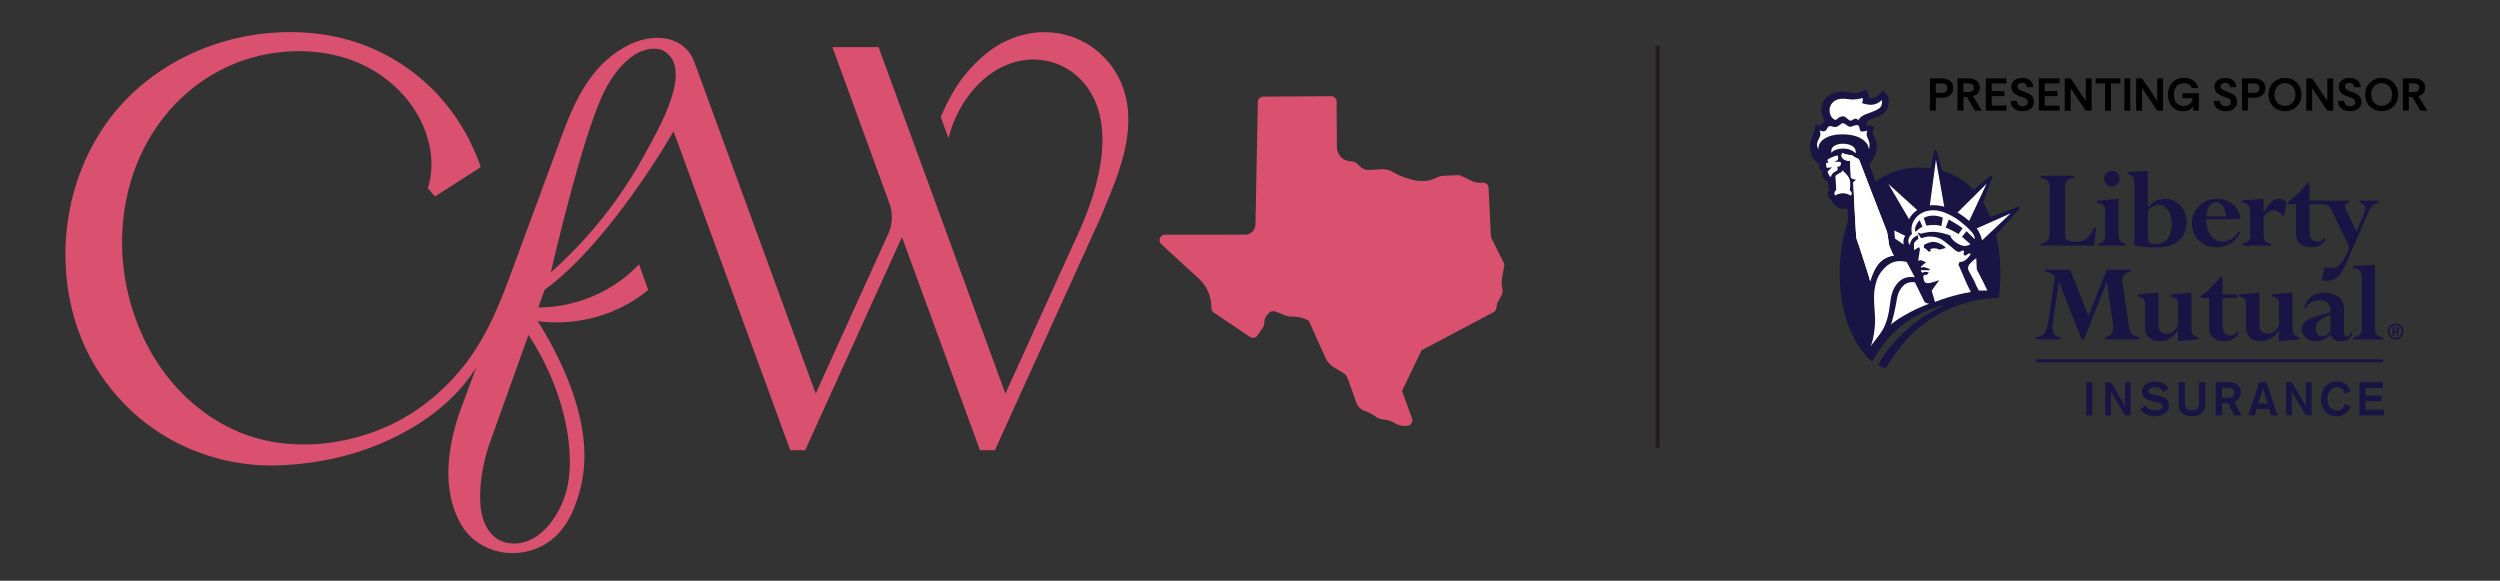 <?xml version="1.0" encoding="UTF-8"?> <svg xmlns="http://www.w3.org/2000/svg" id="Layer_2" version="1.1" viewBox="0 0 1200 278.75"><rect x="0" y="0" width="1200" height="278.75" fill="#333333" stroke="none"/><defs><style> .st0 { fill: #fff; } .st1 { fill: #1a1444; } .st2 { fill: none; stroke: #201d1e; stroke-miterlimit: 10; stroke-width: 2px; } .st3 { fill: #da5170; } </style></defs><line class="st2" x1="795.66" y1="215.03" x2="795.66" y2="22.14"></line><g><path class="st3" d="M540.27,46.07c-2.08-8.46-6.85-16.07-13.59-21.59-16-13.12-38.1-11.32-53.52,1.4-6.4,5.28-11.76,11.54-15.9,18.7-2.15,3.72-3.99,7.64-5.7,11.58l3.74,10.21c4.3-18.05,18.82-36.15,38.24-37.71,9.19-.74,18.45,2.65,24.93,9.23,18.85,19.13,8.99,52.36-.6,73.46,0,0-35.29,77.59-35.29,77.59l-60.87-166.32h-22.13l27.37,75.08c1.71,4.7,1.51,9.89-.55,14.44l-34.87,76.79s-51.73-141.35-58.27-159.22c-.84-2.3-2.11-4.43-3.83-6.18-7.1-7.23-18.56-6.19-26.6-2.44-18.11,8.45-26.45,25.87-32.99,43.58-3.29,8.91-6.58,17.83-9.88,26.74-3.35,9.06-6.69,18.12-10.04,27.17-7.62,20.62-14.28,41.32-28.53,58.58-9.71,11.76-21.89,21.45-35.86,27.67-19.44,8.65-42.77,11.31-63.3,5.22-14.18-4.21-26.95-12.68-37-23.53-.14-.15-.28-.3-.42-.46-13.95-15.28-22.47-35.08-25.25-55.5-2.93-21.54.75-44.1,11.52-63.09,9.65-17,24.77-30.62,43.13-37.57.09-.03.18-.07.28-.1,17.19-6.48,37.61-7.23,54.9-.73,18.41,6.93,33.73,22.86,37.09,42.62,1.05,6.18.85,12.62-1.11,18.6l3.36,4.03,22.04-14.1c-12.21-35.65-42.74-60.52-80.45-64.27-39.65-3.94-80.51,13.52-102.06,47.31-11.3,17.71-17.04,38.73-16.86,59.7.17,20.02,5.42,39.52,16.5,56.29,7.13,10.79,16.35,20.22,27.08,27.44,17.36,11.69,38.54,17.53,59.43,16.65,18.56-.78,36.6-4.73,53.48-12.74,16.13-7.65,31.16-18.9,40.68-34.23-.01.03-.02.06-.02.06l-6.23,16.88c-7.1,17.98-11.26,41.26-.76,58.78,9.15,15.27,30.72,17.59,43.96,6.37,7.28-6.17,10.97-15.45,13.25-24.72,6.62-26.85-6.68-57.24-20.7-79.66,13.43,2.11,35.47-.23,53.05-14.93l-4.39-12.33c-14.75,15.86-35.14,20.97-48.34,20.72l3.05-8.52c22.82-16.24,47.8-51.86,61.87-75.99l56.01,153.05h7.16l46.46-102.29,37.44,102.29h7.16l50.44-111.06c7.55-18.12,17.21-38.9,12.28-58.97ZM272.56,232.72c-2.36,12.36-12.1,28.6-26.41,28.17-10.34-.32-14.86-9.42-15.54-18.55-.68-9.21,1.01-18.65,3.75-27.69l19.31-53.9c15.97,23.99,22.54,52.86,18.89,71.97ZM309.89,73.32c-11.57,21.48-26.92,40.91-45.15,57.12-.11.1-.22.19-.33.29.4-1.76,4.74-20.68,10.32-41.07,5.09-18.62,11.21-38.46,16.29-47.61,12.55-22.55,25.37-18.69,26.78-18.02,16.43,7.85-2.59,39.42-7.91,49.29Z"></path><path class="st3" d="M651.58,78.72l1.66,1.53c.99.91,2.3,1.39,3.64,1.32l6.33-.34c2.06-.11,4.07.48,5.82,1.57,1.65,1.02,4.38,2.33,8.75,3.44,5.67,1.45,9.34.27,11.21-.73,1.22-.65,2.54-1.07,3.92-1.13l7.07-.3c.45-.02.89.07,1.29.27l4.87,2.39c1.51.74,3.19,1.09,4.88,1.01l.74-.11c1.45-.07,2.68,1.05,2.75,2.49l1.14,23.72,6.12,12.22c.29.53.38,1.15.24,1.74l-.92,4.89c-.29,1.56-.44,4.14-.02,5.67.15.55.2,1.13.15,1.7-.06.67-.26,1.33-.59,1.92l-1.94,3.47-.48,2.56c-.14.77-.62,1.43-1.3,1.81l-34.56,18.3-9.39,19.52,4.81,13.23c.29.78.19,1.65-.27,2.34-.46.7-1.22,1.14-2.06,1.18l-.65.03c-1.94.09-3.88-.38-5.53-1.42-1.12-.71-2.36-1.2-3.66-1.42l-2.77-.47c-.77-.13-1.48-.44-2.11-.89-1.19-.86-3.41-2.3-5.77-3.04,0,0-3.58-1.08-4.45-5.51l-3.63-10.09c-.39-1.07-1.13-1.98-2.1-2.57l-4.62-2.81c-1.72-1.05-3.09-2.59-3.91-4.43l-8.05-17.87s-1.69-1.03-4.29-1.6c-1.64-.36-3.17-.26-4.61-.37l-2.44-.54c-2.08-.92-4.7-2.11-6.11-2.04-1.41.07-2.76,2.15-3.25,2.91-1.16,1.82-.05,3.22-1.44,5.21l-2.47,3.54c-.82,1.18-2.44,1.47-3.63.67l-17.34-11.67c-.69-.47-1.11-1.23-1.15-2.06l-.07-1.56c-.23-4.83-2.36-9.38-5.93-12.65l-18.26-16.75c-.68-.8-.81-1.92-.35-2.85.47-.96,1.47-1.54,2.54-1.47l38.25-.03c2.71,0,4.93-2.17,4.98-4.89l1.14-58.82c.03-1.42,1.19-2.55,2.61-2.56l32.56-.2c1.44-.01,2.62,1.13,2.65,2.57l.1,22.19s.4,6.17,6.7,6.44c1.19.05,2.33.5,3.21,1.31Z"></path></g><g><g><path d="M926.36,53.11v-15.48s5.73,0,5.73,0c1.08,0,2.02.18,2.84.54.82.36,1.46.89,1.93,1.58.47.69.71,1.53.71,2.52s-.24,1.83-.71,2.53c-.47.7-1.12,1.23-1.93,1.59-.82.36-1.77.54-2.84.54h-2.9s0,6.17,0,6.17h-2.83ZM929.19,44.54h2.83c.99,0,1.68-.21,2.08-.63.4-.42.6-.96.6-1.62s-.2-1.18-.6-1.6c-.4-.42-1.09-.63-2.08-.63h-2.83s0,4.49,0,4.49Z"></path><path d="M939.6,53.11v-15.48s5.37,0,5.37,0c1.08,0,2.01.17,2.8.52.79.35,1.4.85,1.85,1.51.44.66.66,1.47.66,2.43,0,1.11-.3,1.99-.88,2.65-.59.66-1.39,1.12-2.41,1.37l4.31,6.99h-3.34s-3.8-6.52-3.8-6.52h-1.72s0,6.52,0,6.52h-2.83ZM942.43,44.18h2.48c.66,0,1.18-.09,1.54-.28.36-.18.61-.43.75-.74.14-.31.21-.66.21-1.06,0-.4-.07-.75-.21-1.06-.14-.31-.39-.55-.75-.73-.36-.18-.87-.27-1.54-.27h-2.48s0,4.13,0,4.13Z"></path><path d="M953.2,53.11v-15.48s9.93,0,9.93,0v2.41s-7.1,0-7.1,0v3.69h6.08v2.41s-6.08,0-6.08,0v4.55h7.1v2.41s-9.93,0-9.93,0Z"></path><path d="M970.91,53.38c-1.08,0-2.05-.18-2.93-.55-.88-.37-1.57-.92-2.09-1.65-.52-.73-.79-1.64-.82-2.73h2.98c.03.72.29,1.33.78,1.81s1.18.73,2.05.73c.75,0,1.35-.18,1.79-.53.44-.35.66-.83.66-1.44,0-.31-.05-.58-.14-.82-.1-.24-.28-.46-.54-.66s-.64-.41-1.12-.61-1.11-.42-1.89-.67c-1.02-.34-1.84-.73-2.45-1.17-.62-.44-1.07-.94-1.34-1.49-.27-.55-.41-1.15-.41-1.8,0-.97.23-1.79.7-2.44.46-.66,1.09-1.15,1.88-1.48.79-.33,1.66-.5,2.62-.5s1.85.17,2.64.51c.79.34,1.43.84,1.91,1.5.49.66.74,1.48.75,2.45h-3.03c-.01-.56-.23-1.05-.65-1.46s-1-.62-1.74-.62c-.59,0-1.09.15-1.5.46-.41.31-.62.77-.62,1.37,0,.44.17.82.5,1.13.33.31.78.58,1.35.81.57.23,1.2.47,1.89.72.38.13.81.3,1.29.51.48.21.94.48,1.38.83.44.35.81.78,1.09,1.3.29.52.43,1.17.43,1.93,0,.94-.24,1.75-.72,2.43-.48.68-1.13,1.2-1.95,1.57-.82.37-1.74.55-2.77.55Z"></path><path d="M978.65,53.11v-15.48s9.93,0,9.93,0v2.41s-7.1,0-7.1,0v3.69h6.08v2.41s-6.08,0-6.08,0v4.55h7.1v2.41s-9.93,0-9.93,0Z"></path><path d="M991.07,53.11v-15.48s2.83,0,2.83,0l7.27,10.81v-10.81s2.83,0,2.83,0v15.48s-2.83,0-2.83,0l-7.27-10.79v10.79s-2.83,0-2.83,0Z"></path><path d="M1010.44,53.11v-13.07h-4.51v-2.41s11.87,0,11.87,0v2.41s-4.53,0-4.53,0v13.07s-2.83,0-2.83,0Z"></path><path d="M1019.7,53.11v-15.48s2.83,0,2.83,0v15.48s-2.83,0-2.83,0Z"></path><path d="M1025.36,53.11v-15.48s2.83,0,2.83,0l7.27,10.81v-10.81s2.83,0,2.83,0v15.48s-2.83,0-2.83,0l-7.27-10.79v10.79s-2.83,0-2.83,0Z"></path><path d="M1047.89,53.38c-1.46,0-2.73-.33-3.83-.99-1.09-.66-1.94-1.59-2.54-2.79-.6-1.19-.91-2.57-.91-4.13,0-1.52.3-2.89.88-4.11.59-1.22,1.46-2.19,2.62-2.91,1.16-.71,2.57-1.07,4.23-1.07,1.81,0,3.32.43,4.51,1.3,1.19.87,1.97,2.07,2.32,3.6h-3.16c-.24-.72-.66-1.29-1.28-1.69-.62-.41-1.42-.61-2.39-.61-1.03,0-1.91.22-2.63.66-.72.44-1.27,1.07-1.65,1.89-.38.82-.56,1.8-.56,2.95s.19,2.1.56,2.91c.38.8.91,1.42,1.61,1.83.7.42,1.52.63,2.46.63,1.33,0,2.34-.34,3.05-1.02.71-.68,1.16-1.58,1.35-2.7h-4.93v-2.39s7.85,0,7.85,0v8.36s-2.61,0-2.61,0l-.22-2.03c-.5.74-1.13,1.3-1.88,1.7-.75.4-1.71.6-2.87.6Z"></path><path d="M1068.41,53.38c-1.08,0-2.05-.18-2.93-.55-.88-.37-1.57-.92-2.09-1.65s-.79-1.64-.82-2.73h2.98c.03.72.29,1.33.79,1.81.49.49,1.18.73,2.05.73.75,0,1.35-.18,1.79-.53.44-.35.66-.83.66-1.44,0-.31-.05-.58-.14-.82-.1-.24-.28-.46-.54-.66s-.64-.41-1.12-.61c-.48-.2-1.11-.42-1.89-.67-1.02-.34-1.84-.73-2.45-1.17-.62-.44-1.07-.94-1.34-1.49-.27-.55-.41-1.15-.41-1.8,0-.97.23-1.79.7-2.44.46-.66,1.09-1.15,1.88-1.48.79-.33,1.66-.5,2.62-.5s1.85.17,2.64.51c.79.34,1.42.84,1.91,1.5.49.66.74,1.48.75,2.45h-3.03c-.01-.56-.23-1.05-.65-1.46s-1-.62-1.74-.62c-.59,0-1.09.15-1.5.46-.41.31-.62.77-.62,1.37,0,.44.17.82.5,1.13.33.31.78.58,1.35.81.57.23,1.2.47,1.89.72.38.13.81.3,1.29.51.48.21.94.48,1.38.83.44.35.81.78,1.09,1.3.29.52.43,1.17.43,1.93,0,.94-.24,1.75-.72,2.43-.48.68-1.13,1.2-1.95,1.57s-1.74.55-2.77.55Z"></path><path d="M1076.15,53.11v-15.48s5.73,0,5.73,0c1.08,0,2.02.18,2.84.54.82.36,1.46.89,1.93,1.58.47.69.71,1.53.71,2.52s-.24,1.83-.71,2.53c-.47.7-1.12,1.23-1.93,1.59-.82.36-1.76.54-2.84.54h-2.9s0,6.17,0,6.17h-2.83ZM1078.98,44.54h2.83c.99,0,1.68-.21,2.08-.63.4-.42.6-.96.6-1.62,0-.65-.2-1.18-.6-1.6-.4-.42-1.09-.63-2.08-.63h-2.83s0,4.49,0,4.49Z"></path><path d="M1096.77,53.38c-1.03,0-2.02-.18-2.97-.55-.95-.37-1.79-.9-2.53-1.59-.74-.69-1.32-1.53-1.75-2.52-.43-.99-.64-2.1-.64-3.34,0-1.24.21-2.35.64-3.34.43-.99,1.01-1.83,1.75-2.52.74-.69,1.58-1.22,2.53-1.59.95-.37,1.94-.55,2.97-.55s2.05.18,3,.55c.95.37,1.79.9,2.53,1.59.74.69,1.32,1.53,1.75,2.52.43.99.64,2.1.64,3.34s-.21,2.35-.64,3.34c-.43.99-1.01,1.83-1.75,2.52-.74.69-1.58,1.22-2.53,1.59-.95.37-1.95.55-3,.55ZM1096.77,50.81c.83,0,1.62-.2,2.39-.59.77-.39,1.39-.99,1.88-1.8.49-.81.73-1.83.73-3.05s-.24-2.26-.73-3.07c-.49-.81-1.11-1.41-1.88-1.8-.77-.39-1.56-.59-2.39-.59s-1.6.2-2.37.59c-.77.39-1.39.99-1.88,1.8-.49.81-.73,1.83-.73,3.07,0,1.22.24,2.24.73,3.05.49.81,1.11,1.41,1.88,1.8.77.39,1.55.59,2.37.59Z"></path><path d="M1107.01,53.11v-15.48s2.83,0,2.83,0l7.27,10.81v-10.81s2.83,0,2.83,0v15.48s-2.83,0-2.83,0l-7.27-10.79v10.79s-2.83,0-2.83,0Z"></path><path d="M1128.06,53.38c-1.08,0-2.05-.18-2.93-.55-.88-.37-1.57-.92-2.09-1.65-.52-.73-.79-1.64-.82-2.73h2.98c.03.72.29,1.33.79,1.81.49.49,1.18.73,2.05.73.75,0,1.35-.18,1.79-.53.44-.35.66-.83.66-1.44,0-.31-.05-.58-.14-.82-.1-.24-.28-.46-.54-.66s-.64-.41-1.12-.61c-.48-.2-1.11-.42-1.89-.67-1.02-.34-1.84-.73-2.45-1.17-.62-.44-1.07-.94-1.34-1.49-.27-.55-.41-1.15-.41-1.8,0-.97.23-1.79.7-2.44.46-.66,1.09-1.15,1.88-1.48.79-.33,1.66-.5,2.62-.5s1.85.17,2.64.51c.79.34,1.42.84,1.91,1.5.49.66.74,1.48.75,2.45h-3.03c-.01-.56-.23-1.05-.65-1.46s-1-.62-1.74-.62c-.59,0-1.09.15-1.5.46-.41.31-.62.77-.62,1.37,0,.44.17.82.5,1.13.33.31.78.58,1.35.81.57.23,1.2.47,1.89.72.38.13.81.3,1.29.51.48.21.94.48,1.38.83.44.35.81.78,1.09,1.3s.43,1.17.43,1.93c0,.94-.24,1.75-.72,2.43-.48.68-1.13,1.2-1.95,1.57s-1.74.55-2.77.55Z"></path><path d="M1143.18,53.38c-1.03,0-2.02-.18-2.97-.55-.95-.37-1.79-.9-2.53-1.59-.74-.69-1.32-1.53-1.75-2.52-.43-.99-.64-2.1-.64-3.34,0-1.24.21-2.35.64-3.34.43-.99,1.01-1.83,1.75-2.52.74-.69,1.58-1.22,2.53-1.59.95-.37,1.94-.55,2.97-.55s2.05.18,3,.55c.95.37,1.79.9,2.53,1.59.74.69,1.32,1.53,1.75,2.52.43.99.64,2.1.64,3.34s-.21,2.35-.64,3.34c-.43.99-1.01,1.83-1.75,2.52-.74.69-1.58,1.22-2.53,1.59-.95.37-1.95.55-3,.55ZM1143.18,50.81c.83,0,1.62-.2,2.39-.59.77-.39,1.39-.99,1.88-1.8.49-.81.73-1.83.73-3.05,0-1.24-.24-2.26-.73-3.07-.49-.81-1.11-1.41-1.88-1.8-.77-.39-1.56-.59-2.39-.59s-1.6.2-2.37.59c-.77.39-1.39.99-1.88,1.8-.49.81-.73,1.83-.73,3.07s.24,2.24.73,3.05c.49.81,1.11,1.41,1.88,1.8.77.39,1.55.59,2.37.59Z"></path><path d="M1153.41,53.11v-15.48s5.37,0,5.37,0c1.08,0,2.01.17,2.8.52.79.35,1.4.85,1.85,1.51.44.66.66,1.47.66,2.43,0,1.11-.3,1.99-.89,2.65-.59.66-1.39,1.12-2.41,1.37l4.31,6.99h-3.34s-3.8-6.52-3.8-6.52h-1.72s0,6.52,0,6.52h-2.83ZM1156.24,44.18h2.48c.66,0,1.17-.09,1.54-.28.36-.18.61-.43.75-.74.14-.31.21-.66.21-1.06,0-.4-.07-.75-.21-1.06-.14-.31-.39-.55-.75-.73-.36-.18-.87-.27-1.54-.27h-2.48s0,4.13,0,4.13Z"></path></g><g><g><path class="st1" d="M991.2,112.4c0,2.75,1.15,3.6,5.27,3.6,4.12,0,6.01-1.26,8.7-6.81h.97s-.97,8.71-.97,8.71h-25.59s0-.98,0-.98c3.84-.97,4.23-1.83,4.23-5.44v-21.41c0-2.98-.74-3.83-4.23-4.7v-.97s15.86,0,15.86,0v.97c-3.32.86-4.24,1.55-4.24,4.47v22.56Z"></path><path class="st1" d="M1016.91,113.26c0,2.17,1.09,3.37,3.49,3.66v.98s-13.57,0-13.57,0v-.98c2.92-.57,3.61-1.38,3.61-4.12v-11.51c0-2.64-.74-3.38-3.9-4.01v-.98s9.39-.8,9.39-.8h.98s0,17.75,0,17.75ZM1013.7,82.06c2.06,0,3.72,1.66,3.72,3.71,0,2.06-1.66,3.78-3.72,3.78s-3.78-1.72-3.78-3.78c0-2.06,1.72-3.71,3.78-3.71"></path><path class="st1" d="M1030.99,100.94c2.18-2,3.32-2.57,5.04-2.57,3.83,0,6.41,3.67,6.41,8.93,0,7.04-3.21,9.9-8.01,9.9-2.58,0-3.43-1.14-3.43-3.61v-12.66ZM1030.99,82.06h-.98s-8.76.62-8.76.62v.97c2,.34,3.26,1.38,3.26,3.21v31.03c3.26.63,6.47.85,10.53.85,10.54,0,14.54-5.49,14.54-12.13,0-6.3-4.46-11.16-10.3-11.16-3.09,0-5.73,1.26-8.3,3.95v-17.34Z"></path><path class="st1" d="M1059.1,103.87c.17-4.12,1.94-6.87,4.59-6.87,2.62,0,4.58,2.86,4.8,6.87h-9.39ZM1075.47,105.18c-.8-5.95-5.2-9.73-11.33-9.73-6.81,0-12.02,5.09-12.02,11.79,0,6.58,5.03,11.5,11.79,11.5,5.21,0,9.62-2.86,11.56-7.5h-.97c-2.06,3.15-4.58,4.69-7.73,4.69-4.01,0-8.01-3.67-7.68-10.76h16.37Z"></path><path class="st1" d="M1096.2,103.81c-1.89-1.83-3.38-2.81-4.87-2.81-1.94,0-3.15.8-4.81,3.09v8.82c0,2.57.51,3.37,3.66,4v.98s-13.74,0-13.74,0v-.98c2.87-.69,3.6-1.54,3.6-4v-11.4c0-2.75-1.2-4-3.94-4.23v-.98s9.44-.85,9.44-.85h.98s0,6.87,0,6.87h.11c2.12-4.7,4.46-6.87,7.15-6.87,1.43,0,2.81.63,3.83,1.83l-1.42,6.53Z"></path><path class="st1" d="M1132.66,96.3v.98c2.75.57,3.38,2.29,1.43,6.87l-2.98,6.92-4.58-9.45c-1.32-2.75-1.32-4.01,1.14-4.35v-.98h-12.49s-.39,0-.39,0h-6.25s0-8.35,0-8.35h-1.08c-3.04,3.89-6.59,7.33-9.28,8.99v1.09h3.89s0,13.85,0,13.85c0,4.92,3.26,6.86,7.33,6.86,3.21,0,5.33-1.14,6.93-3.83l-.68-.63c-1.03,1.2-2.01,1.71-3.15,1.71-3.04,0-3.95-2.06-3.95-5.55v-12.42s5.79,0,5.79,0c3.15,0,4.07,1.14,5.44,4.06l7.9,16.66c-2.63,7.1-4.92,9.96-8.92,9.96-.87,0-1.56-.05-2.93-.51l-1.32,6.53c.8.12,1.26.12,1.83.12,4.47,0,6.93-1.89,9.22-7.16l10.88-24.85c1.78-4,2.46-4.8,5.21-5.55v-.98h-8.98Z"></path><path class="st1" d="M1021.87,156.74c.39,2.91,1.83,4.58,5.1,5.2v.97s-16.55,0-16.55,0v-.97c3.67-.91,4.29-3.03,3.67-7.38l-2.75-19.13h-.11s-10.88,27.48-10.88,27.48h-1.21s-10.76-27.48-10.76-27.48h-.12s-2.92,19.7-2.92,19.7c-.57,3.9.17,6.53,3.95,6.81v.97s-12.13,0-12.13,0v-.97c3.6-.16,5.15-2.23,5.95-7.38l3.32-21.87c-1.32-1.38-3.15-2.24-4.87-2.3v-.97s12.08,0,12.08,0l8.76,22.1,8.87-22.1h11.34s0,.97,0,.97c-3.44.63-4.24,2.35-3.78,5.44l3.04,20.9Z"></path><path class="st1" d="M1029.6,146.03c0-2.4-.81-3.27-3.38-3.72v-.99s8.88-.86,8.88-.86h.97s0,15.92,0,15.92c0,2.58,1.66,3.78,4.01,3.78,2.17,0,3.49-.91,5.38-3.89v-10.76c0-1.77-1.15-2.8-3.38-3.2v-.99s8.87-.86,8.87-.86h.98s0,17.18,0,17.18c0,2.86.58,3.55,3.44,4.29v.97s-9.91.86-9.91.86v-5.26h-.11c-2.4,3.66-5.1,5.26-8.59,5.26-4.47,0-7.16-2.45-7.16-6.58v-11.16Z"></path><path class="st1" d="M1060.34,143.05h-3.9s0-1.09,0-1.09c2.69-1.66,6.24-5.1,9.27-8.99h1.09s0,8.35,0,8.35h7.1s0,1.72,0,1.72h-7.1s0,12.43,0,12.43c0,3.49.91,5.56,3.95,5.56,1.14,0,2.11-.52,3.15-1.73l.68.63c-1.6,2.69-3.72,3.83-6.92,3.83-4.07,0-7.32-1.94-7.32-6.87v-13.85Z"></path><path class="st1" d="M1078.09,146.03c0-2.4-.81-3.27-3.38-3.72v-.99s8.87-.86,8.87-.86h.98s0,15.92,0,15.92c0,2.58,1.65,3.78,4,3.78,2.18,0,3.5-.91,5.38-3.89v-10.76c0-1.77-1.14-2.8-3.38-3.2v-.99s8.87-.86,8.87-.86h.97s0,17.18,0,17.18c0,2.86.58,3.55,3.43,4.29v.97s-9.9.86-9.9.86v-5.26h-.11c-2.41,3.66-5.09,5.26-8.59,5.26-4.47,0-7.16-2.45-7.16-6.58v-11.16Z"></path><path class="st1" d="M1118.62,159.19c-1.49,1.49-2.75,2.23-4.06,2.23-1.77,0-2.98-1.55-2.98-3.89,0-2.92,1.66-4.23,7.04-6.54v8.19ZM1125.14,148.54c0-5.96-4.86-8.08-9.5-8.08-5.04,0-8.53,2.7-9.67,7.33h.86c1.37-2.4,3.54-3.61,6.47-3.61,3.89,0,5.38,1.84,5.38,5.67-5.27,1.94-13.86,2.41-13.86,8.24,0,3.15,2.92,5.67,6.47,5.67,2.63,0,4.63-.63,6.81-2.57l.51-.45c1.09,2.17,2.58,3.03,5.21,3.03,3.15,0,5.04-1.49,5.26-4.17h-.91c-.23,1.32-.81,2-1.71,2-.97,0-1.32-.85-1.32-2.85v-10.2Z"></path><path class="st1" d="M1133.56,132.97c0-3.03-.98-4.12-4.07-4.3v-.96s9.56-.63,9.56-.63h.98s0,30.57,0,30.57c0,2.86.63,3.55,3.82,4.29v.97s-14.36,0-14.36,0v-.97c3.15-.51,4.07-1.54,4.07-4.29v-24.68Z"></path><path class="st1" d="M969.43,99.4c-.33-.43-1.14-.08-1.14-.08l-12.91,4.79c-1-2.44-2.15-4.74-3.47-6.88l4.18-11.41s.52-1.14.04-1.42c-.49-.29-1.27.47-1.27.47l-7.6,6.23c-2.96-3.17-6.44-5.73-10.44-7.54-1.48-.66-3.04-1.22-4.66-1.68l-2.36-9.03s-.2-.9-.81-.9-.76.85-.76.85l-1.51,7.98c-1.65-.21-3.35-.33-5.11-.33-5.67,0-10.7,1.08-15.11,3.05-1.89.85-3.66,1.86-5.32,3.02-.28.2-.54.4-.81.61-1.57-4.04-2.8-7.33-3.03-8.32.87-.79,2.7-3.67,3.15-5.61.62-2.71.43-4-.22-6.06-.47-1.5-1.42-2.91-1.36-3.86.05-.71.42-1.22.74-1.54-.17-.99-.82-1.44-1.59-1.53-.71-.09-1.27.11-1.9.14-.16-.29-.48-.24-.24-1.27.36-1.56,3.36-2.3,5.8-3.24,3.1-1.2,4.83-3.43,4.94-7.02.07-2.6-1.38-4.53-3.2-5.4-.37,1.05-1.88,2.46-2.92,3.04-1.04.58-2.47.79-3.51.55.23-1.92-.66-3.55-2.06-4.21-.45.81-2.13,1.94-4.66,1.86-2.53-.08-2.69-.67-6.25-.66-5.06,0-9.25,3.05-9.76,7.54-.34,2.91.79,5.35,1.63,6.62-.63.47-2.11,1.9-2.37,2.32-.36-.42-1.37-.99-2.58-.2.26.63.31,1.41.11,2.15-.21.74-2.06,4.32-2.27,7.22-.36,4.9,2.47,8.22,4.84,9.17-.52.79-.63,1.63-.26,2.32.24.46.74.9,1.74.9-.58.63-.8,1.58-.42,2.52.42,1.05,1.63,2.58,2.69,2.58-.05.89.37,3,.58,3.84-.37.69-.74,1.21-.68,2.47.05,1.31.9,2.38,1.95,2.58.26.64.46,1.33.83,1.75.37.43.69.94,1.49,1.46.79.53,1.69.95,2.74.95s1.98.05,2.45-.11c.03.3.12,3.09.24,6.18-2.65,7.37-3.97,15.92-3.97,25.09h0c0,16.44,4.69,31.09,13.64,40.53,0,0,.52.63,1.95,1.56,0,0,2.8-4.79,7.06-10.23,1.08-1.39,2.32-2.71,3.68-4,2.1-1.82,4.13-3.45,6.11-4.88,5.5-3.76,11.88-6.61,17.77-7.83-6.75,3.49-10.58,5.35-16.93,10.79-4.02,3.45-10.43,9.54-14.81,17.87.91.72,2.14,1.47,3.59,1.61.93-1.09,5.69-9.82,12.99-16.84,14.79-13.85,32.21-17.05,41.33-16.87.51-3.76.78-7.67.78-11.71,0-6.61-.69-12.9-2.07-18.66l10.89-12.12s.75-.76.43-1.19"></path><path class="st0" d="M888.45,93.92c-.64-.36-2.37-1.21-3.74-1.16-1.42.05-2.62.34-3.74,1.06-.47-.32-.62-.95-.32-1.69.3-.74.74-.85.74-.85l-.4-6.89s1.94-1.39,2.46-1.54c.53-.16.77-.57.77-1.1.86.58,2.13,1.88,2.81,2.85.63.9,1,1.89,1.05,3,.05,1.11.06,2.43-.16,3.79.43.37.85.68.9,1.26.05.58-.16.79-.37,1.26"></path><path class="st0" d="M951.36,115.42c-.08-1.34-1.64-4.98-2.59-5.77l16.39-7.26-13.8,13.04Z"></path><path class="st0" d="M906.41,88.27l13.87,12.58c-1.34.75-3.34,2.78-3.9,4.43l-9.97-17.02Z"></path><path class="st0" d="M914.52,113.2c-.48.73-.65,1.18-.81,2.07-.16.9-.04,1.4.07,2.13l-4.25-2.93c.05-1-.21-2.63-.28-3.48,0-.09-.04-.25-.06-.37l5.33,2.57Z"></path><path class="st0" d="M891.09,114.42c-.27-.47-1.48-26.08-1.53-26.97l1.37-.99v-.26c-1-.05-2.16-.42-2.53-1.01l-.37-7.84c-1.37-.11-2.78-.54-3.31-1.07-.65-.66-1.16-1.47-.43-2.89.68.48,2.68,1.06,4.42,1.06.37,0,1.14.83,1.58,1.01.51.19,1.35.66,1.75.84.36.15.58,1,.68,1.31.11.32,12.79,33.24,13,33.61.22.37.95,5.9,1,6.32.05.42,1.95,4.84,2.32,5.27-1.69-.05-4.45.91-6.71,3.14-2.22,2.16-4.17,6.91-4.62,9.1-.16-1.15-6.37-20.13-6.64-20.6"></path><path class="st0" d="M907.21,145.92c-.55,5.06-1.78,9.45-3.63,12.59-1.19,2.03-4.54,6.12-5.7,7.66,1.27-2.53,2.24-8.63,2.16-13.37-.05-3.08-.99-9.88-.17-14.38.88-4.83,2.25-7.54,5.49-10.53,1.65-1.52,5.03-3.46,9.85-2.15l3.9,7.34c-2.09-.4-4.85-.04-6.68,1.37-3.46,2.66-4.63,6.24-5.2,11.47"></path><path class="st0" d="M907.59,155.89c.95-2.13,2.19-8.22,2.54-10.25.45-2.61.87-6.42,3.98-8.99,1.53-1.26,4.04-1.43,5.05-1.13l4.41,8.99c.39.94,1.69,1.28,2.56,1.23-4.14,1.34-14.56,6.3-18.54,10.16"></path><path class="st0" d="M945.12,127.2c-.71,1.11-.46,2.17-.06,2.92.45.84,2.78,5.15,2.78,5.15.73,1.96,1.31,2.94,2.01,4.2,1.27,0,2.64-.03,4.08,0-1.54-3.45-5.07-10.13-5.07-10.13l-.25-5.4c-1.02.62-2.78,2.15-3.49,3.25"></path><path class="st0" d="M926.31,98.61c1.74-.31,5.68.05,6.94.68l-3.99-22.63-2.94,21.95Z"></path><path class="st0" d="M892.73,77.59c-.1-.32-.32-1.16-.68-1.31-.4-.18-1.24-.65-1.75-.85-.44-.17-1.21-1-1.58-1-1.74,0-3.74-.58-4.42-1.06-.74,1.42-.23,2.23.43,2.89.53.52,1.94.96,3.31,1.06l.37,7.84c.37.59,1.52.96,2.53,1v.27s-1.37,1-1.37,1c.05.9,1.26,26.5,1.53,26.97.26.47,6.48,19.45,6.64,20.6.45-2.19,2.4-6.94,4.62-9.1,2.26-2.22,5.02-3.18,6.71-3.13-.37-.42-2.27-4.84-2.32-5.27-.05-.42-.78-5.95-1-6.32-.21-.37-12.9-33.29-13-33.61"></path><path class="st0" d="M884.63,71.32c3.58,0,5.28,1.5,6.12,2.29.1-1.21-.09-2.28-1.21-3.2-.94-.76-2.58-1.43-5.1-1.43-1.69,0-3.38.5-4.44,1.39-.96.82-1.13,1.74-.91,3.12.31-1,2.59-2.19,5.55-2.17"></path><path class="st0" d="M878.22,52.52c-.08,1.37.28,2.79.91,3.64.36.47,1.22,1.4,1.84,1.37.9-.05,1.74-1.77,3.85-1.69,1.37.05,2.26,1.98,3.42,2.05.9.06,1.36-.84,2.27-.93.77-.08,1.04.3,1.52.78.32-.74.77-1.24,1.95-2.1,1.42-1.06,6.26-2.06,8.33-3.9,1.03-.92,1.26-2.63.93-3.77-.78,1.1-2.94,2.25-5.05,2.35-1.05.05-3.59-.41-4.48-.88.45-.77.6-1.64.23-2.49-.69.52-3.65.81-4.81.81s-3.42-.47-5.18-.37c-3.84.21-5.62,2.94-5.75,5.15"></path><path class="st0" d="M884.85,64.48c8.32.16,12.08,4,12.19,7.16.42-.94.37-1.84.31-2.9-.04-.84-1.31-3.21-1.37-4-.05-.79.16-1.32.32-2.05-.53.1-2.37.84-3.16.21-.85-.68-.26-2.37-1.37-2.79-1.11-.43-2.84.89-3.95.73-1.1-.16-2.05-1.68-3.21-1.68s-1.74,1.42-3.17,1.74c-1.1.25-2.42-.42-3.07-.37-.72.05-1.15.61-1.46,1.3-.32.68-.57.96-1.41,1.18-.67.16-1.63-.42-2.11-.32.37.37.55,1.86.22,2.74-.42,1.11-1.32,2.27-1.43,3.65-.09,1.22.31,1.78.63,2.67-.21-4.48,4.77-7.4,12.04-7.27"></path><path class="st0" d="M879.61,80.44c-.58.11-1.79,1.06-2.38,2.04.17.64.86,2.12,1.53,2.53.15-.69.9-1.83,1.28-2.1.52-.37,1.05-.63,1.47-.84.42-.21.58-.43.58-.9,0-.48-.06-.7-.27-1.17.42-.05,1.2.02,1.47-.36.26-.36.39-.84.39-1.31,0-.48-.22-.59-.69-.64-.48-.05-1.86-.09-2.54-.03,0,0,1.06-.55,1.38-.7.31-.16.42-.48.47-.74.06-.26.05-.85-.11-1.58-1.58.05-4.37,1.47-5.11,2.1l.58,1.43-1.05-.05c-.16.72-.06,1.83.26,2.46.95-.16,2.05-.21,2.74-.16"></path><path class="st0" d="M947.74,113.45c-.2-1.02-2.76-4.09-7.14-7.4-3.41-2.6-8.42-5.15-12.54-5.13-6.96.04-9.83,4.82-10.35,7.31-.31,1.51-.24,3.14.08,4.03-1.1.95-1.52,1.71-1.73,2.79-.15.77,0,1.9.71,2.58-.07-1.03.62-2.22,1.19-3,.63-.87,1.68-1.21,2.64-1.79l.16,1.9c-.9.52-2.01,1.62-2.09,2.2l.07,3.14,2.39-1.44.46.96-.87,5.53,1.34-.24,2.45,1-2.37,1.99v.79s.35-.48,1.19-.45c.84.04,2.99,1.01,2.99,1.01l-.08.48h-.94s-3.24,0-3.24,0c-.16.55.33.97.65,1.21.55-.16,1.12-.44,1.43-.44s1.05.19,1.68.27l-.76,1.02s-.39.29-1.11.15c-.39-.08-.78.47-.78.92,0,.48.3,1.66.3,1.66.39,1.78,2.21,1.42,2.44,1.4,1.15-.1,4.91-1.45,4.91-1.45l-3.62,5.07,1.58,5.42c2.39-.98,9.52-3.52,17.25-4.79-.84-1.4-.98-1.96-2.02-4.05l-3.95-9.09.55-1.35c.87.32,2.21-.31,3.08-1.02.87-.72,1.89-1.97,2.29-2.76-.55-.32-1.02-.24-1.5.08-.47.32-.84.92-1.5.63-.72-.31-.37-1.09-.29-1.8.08-.71-.82-.72-1.45-.17-.63.56-1.98.31-2.85-.55-.87-.87-5.05-4.35-6.56-5.22-2.16-1.24-5.06-1.55-7.19-1.17-1.25.22-2.13.78-2.61.53l-1.57-2.42.25-.16c.55.24,1.07.68,1.79.44.71-.24,3-.76,5.06-.79,3.16-.05,7,1.1,8.69,1.82.08,2.05,4.21,4.66,6.08,4.89,1.57.2,2.53-.23,3.48-.79l-4.03-3.54,2.13-2.7s3.4,3.23,3.88,3.87c.15-.37,0-.99-.08-1.42M923.49,117.55s1.73-1,3.37-1.35c2.41-.52,5.08.93,6.98,2.42l-.36.57-2.72.64c-.53-.46-1.53-.68-2.61-.62-.96.04-1.73.4-1.73.4l.53.87-1.25.31c-.55-.71-1.43-1.58-2.21-1.82v-1.42ZM919.37,111.31c-.71-2.39,1.19-4.75,2.06-5.61l1.34,3.08c-1.02.55-2.6,1.76-3.4,2.53M931.86,108.63c-1.27-.88-5.45-.72-7.19-.32l-1.26-3.64c.95-.71,2.77-1.18,4.42-1.18s3.47.4,4.74,1.03l-.71,4.11ZM940.08,112.35c-1.74-1.12-5.14-2.78-6.16-3.1l1.49-3.87c1.27.64,5.93,3.47,6.64,4.19l-1.97,2.78Z"></path><path class="st0" d="M939.54,102.06c1.56.56,4.87,3.33,5.66,3.98l8.38-17.86-14.03,13.88Z"></path><path class="st1" d="M1149.91,155.27c1.99,0,3.76,1.56,3.76,3.86,0,2.31-1.78,3.87-3.76,3.87s-3.76-1.56-3.76-3.87c0-2.31,1.78-3.86,3.76-3.86M1149.91,162.16c1.57,0,2.86-1.24,2.86-3.02,0-1.78-1.29-3.02-2.86-3.02s-2.86,1.25-2.86,3.02c0,1.78,1.27,3.02,2.86,3.02M1148.45,157.1h1.59c1.03,0,1.58.35,1.58,1.23,0,.76-.47,1.07-1.06,1.13l1.13,1.83h-.85s-1.05-1.81-1.05-1.81h-.57v1.81s-.78,0-.78,0v-4.19ZM1149.23,158.9h.72c.49,0,.89-.06.89-.62,0-.5-.47-.57-.88-.57h-.73v1.2Z"></path><rect class="st1" x="977.16" y="172.53" width="166.7" height="1.37"></rect></g><g><path class="st1" d="M1001.37,183.48h3s0,15.91,0,15.91h-3s0-15.91,0-15.91Z"></path><path class="st1" d="M1010.51,183.48h2.75s6.68,11.33,6.68,11.33h.04v-11.33s2.73,0,2.73,0v15.91s-2.75,0-2.75,0l-6.68-11.33h-.05v11.33s-2.73,0-2.73,0v-15.91Z"></path><path class="st1" d="M1029.81,194.62c1.12,1.65,2.86,2.41,4.8,2.41,1.45,0,3.38-.49,3.38-2.03,0-1.25-1.16-1.61-3.29-2.1l-1.76-.4c-2.55-.58-4.78-1.52-4.78-4.45,0-3.35,3.2-4.96,6.17-4.96,2.73,0,4.99,1.01,6.64,3.2l-2.48,1.88c-.76-1.45-2.24-2.3-4.18-2.3-1.72,0-3.02.65-3.02,1.77,0,1.32,1.5,1.63,3.29,2.03l1.94.42c2.37.51,4.6,1.48,4.6,4.49,0,3.89-3.67,5.23-6.97,5.23-2.64,0-5.36-1.14-6.88-3.35l2.55-1.83Z"></path><path class="st1" d="M1058.56,194.5c0,3.24-2.57,5.3-6.41,5.3-3.85,0-6.41-2.05-6.41-5.3v-11.02s2.99,0,2.99,0v10.24c0,1.94.83,3.17,3.42,3.17s3.42-1.23,3.42-3.17v-10.24s3,0,3,0v11.02Z"></path><path class="st1" d="M1063.56,183.48h6.64c3.37,0,5.36,2.01,5.36,4.81,0,3.58-2.39,4.4-3.15,4.69l3.55,6.41h-3.46s-3.09-5.85-3.09-5.85h-2.86v5.85s-2.99,0-2.99,0v-15.91ZM1066.55,190.91h3.26c1.52,0,2.61-.9,2.61-2.39s-.98-2.39-3.06-2.39h-2.82v4.78Z"></path><path class="st1" d="M1084.46,183.48h3.49s5.32,15.91,5.32,15.91h-3.13s-.92-3.08-.92-3.08h-6.03s-.92,3.08-.92,3.08h-3.13s5.32-15.91,5.32-15.91ZM1086.23,186.39h-.04s-2.19,7.29-2.19,7.29h4.43s-2.19-7.29-2.19-7.29Z"></path><path class="st1" d="M1097.35,183.48h2.75s6.68,11.33,6.68,11.33h.04v-11.33s2.73,0,2.73,0v15.91s-2.75,0-2.75,0l-6.68-11.33h-.04v11.33s-2.73,0-2.73,0v-15.91Z"></path><path class="st1" d="M1125.2,188.83c-.24-1.77-1.7-2.97-3.51-2.97-3.17,0-4.49,2.82-4.49,5.59,0,2.77,1.32,5.59,4.49,5.59,2.08,0,3.26-1.36,3.84-3.22l2.73,1.25c-1.27,3.2-3.4,4.74-6.57,4.74-5.1,0-7.62-3.86-7.62-8.36,0-4.49,2.86-8.36,7.62-8.36,3.2,0,5.63,1.68,6.39,5.01l-2.88.74Z"></path><path class="st1" d="M1132.5,183.48h11.26s0,2.77,0,2.77h-8.27s0,3.62,0,3.62h7.6s0,2.64,0,2.64h-7.6s0,4.11,0,4.11h8.85s0,2.77,0,2.77h-11.85s0-15.91,0-15.91Z"></path></g></g></g></svg> 